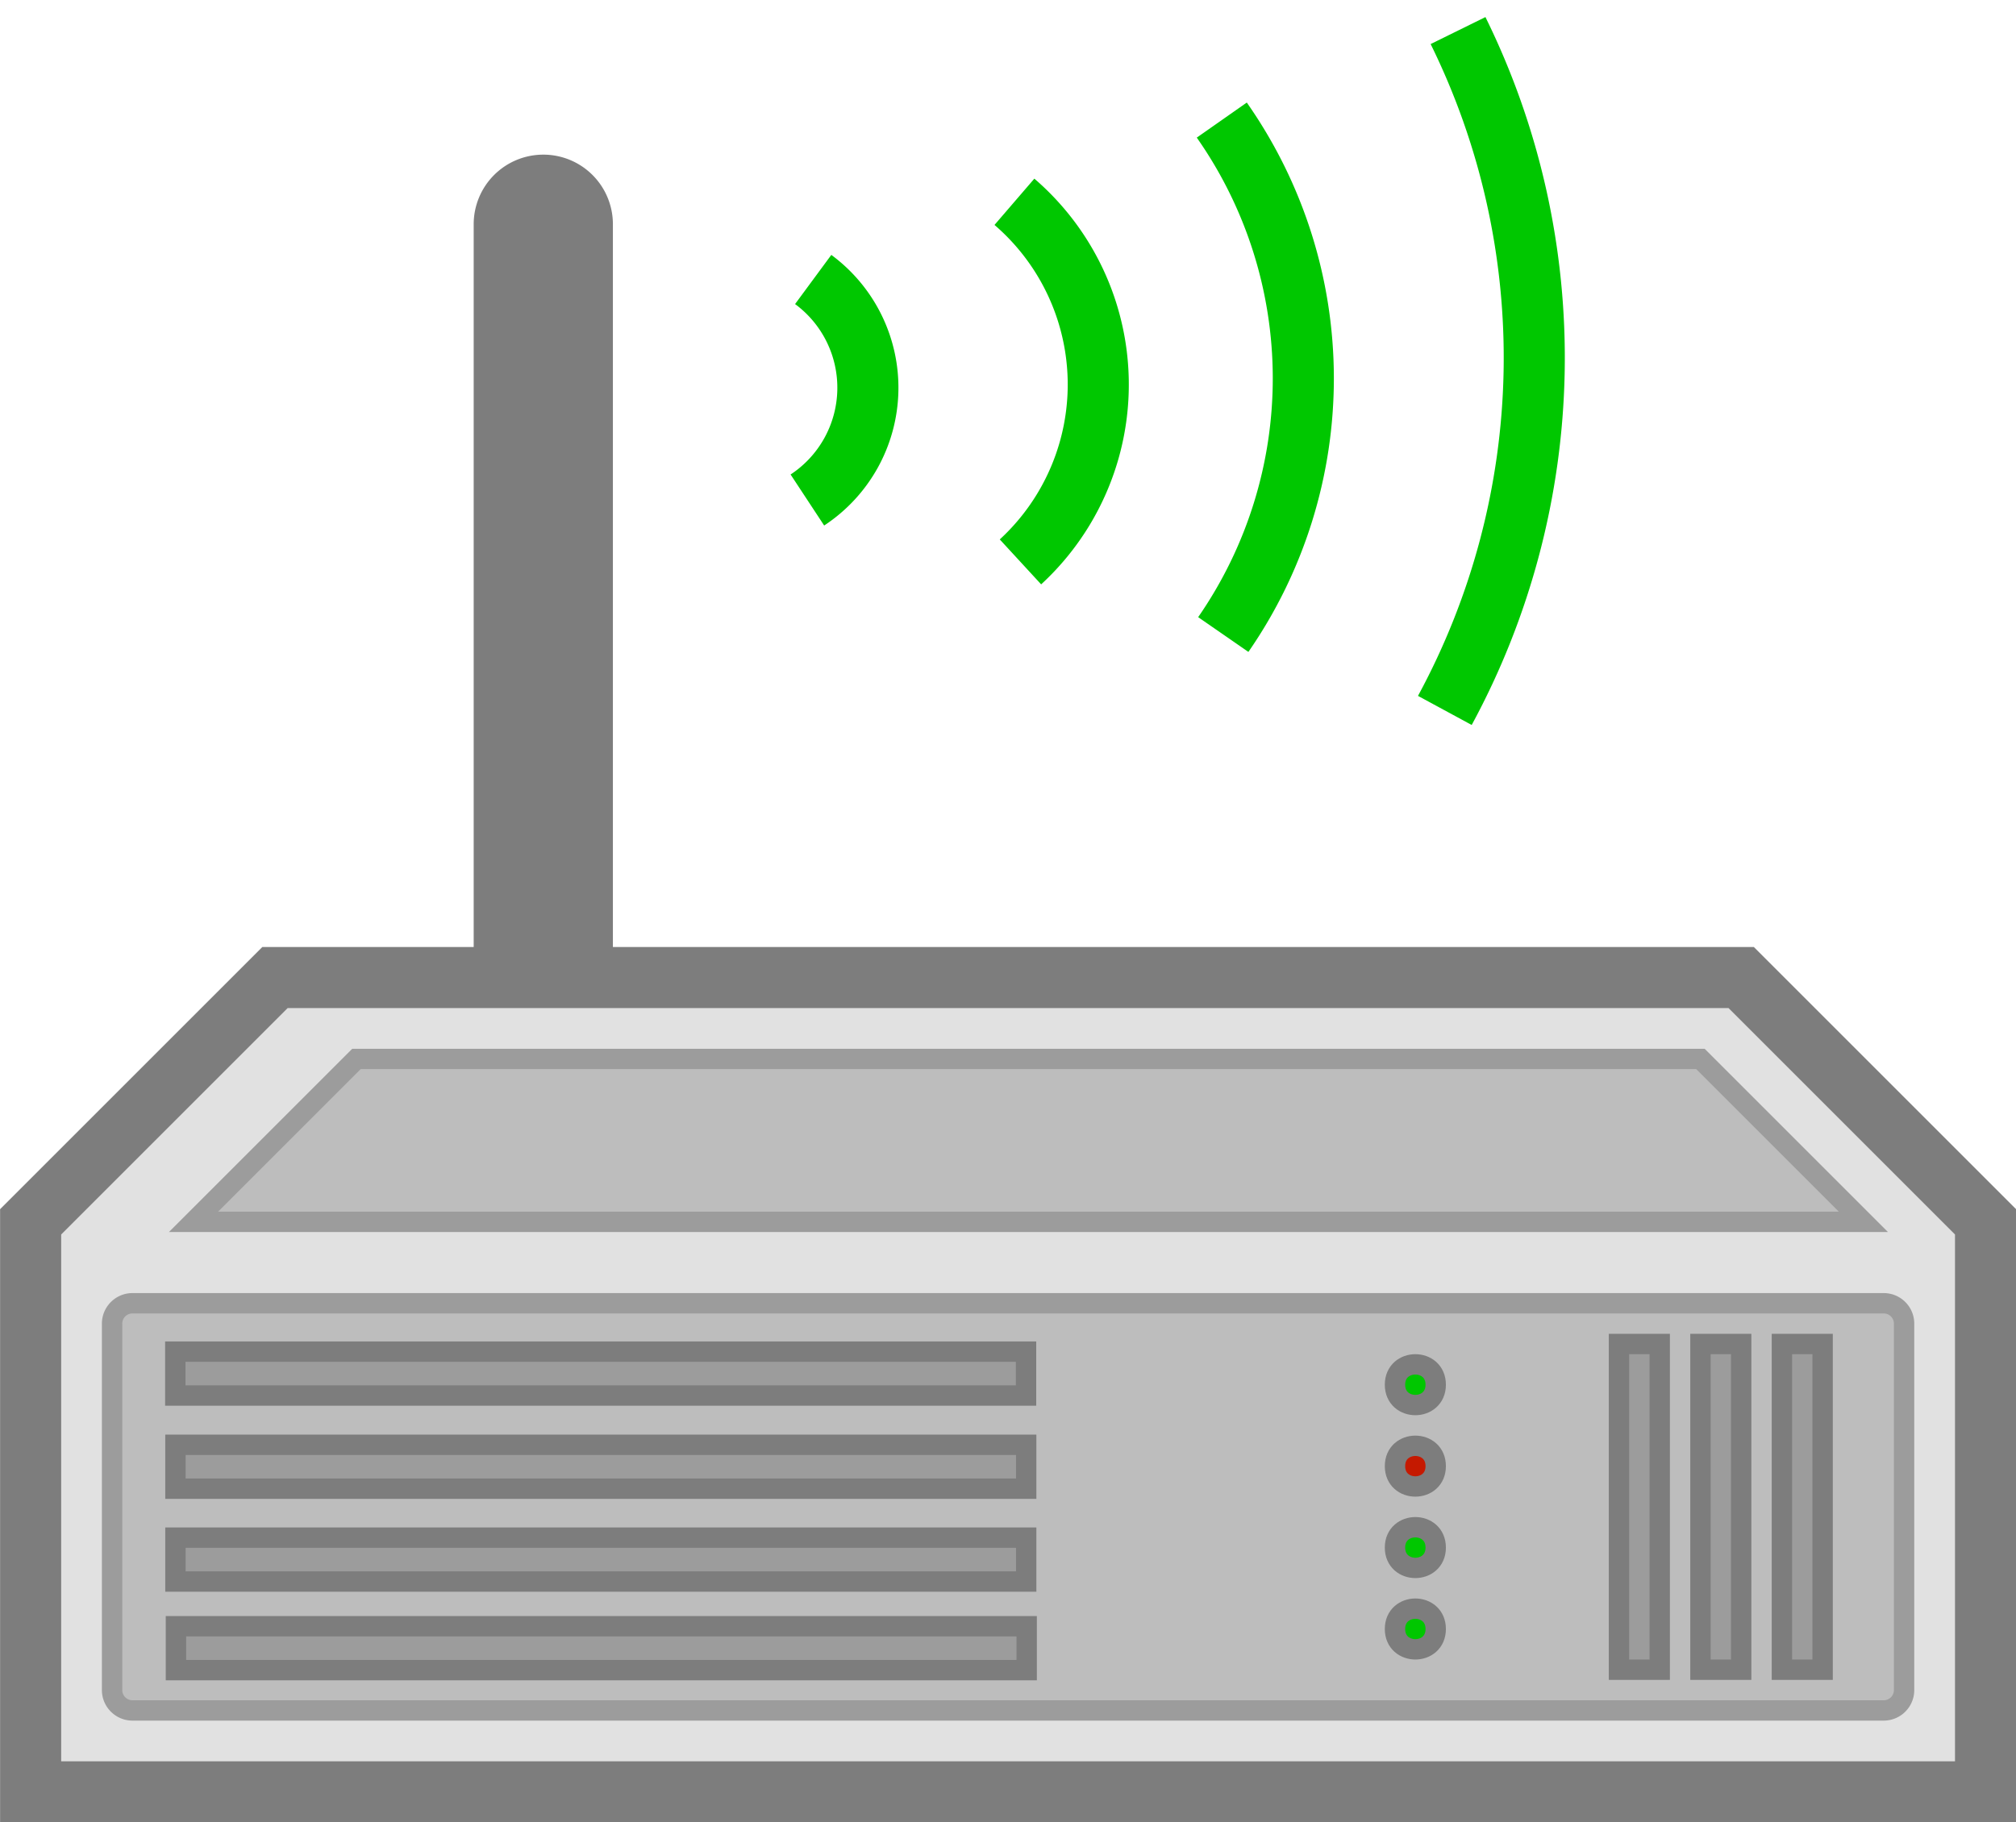 <svg xmlns="http://www.w3.org/2000/svg" viewBox="0 0 123.75 111.89"><g stroke-miterlimit="10"><path d="M33.35 10.12a3.645 3.645 0 013.647 3.648v51.87a3.648 3.648 0 01-7.295 0v-51.87a3.648 3.648 0 013.648-3.648" stroke-linejoin="round" fill-rule="evenodd" stroke="#7d7d7d" stroke-width="1.25" fill="#7d7d7d"/><path d="M1.88 75.02l15-15h90l15 15v35h-120z" fill-rule="evenodd" stroke="#7d7d7d" stroke-width="3.75" fill="#e1e1e1"/><path d="M8.13 80.02h107.5c.693 0 1.25.562 1.25 1.25v22.5a1.25 1.25 0 01-1.25 1.25H8.13c-.689 0-1.25-.562-1.25-1.25v-22.5c0-.688.561-1.25 1.25-1.25" stroke-linejoin="round" fill-rule="evenodd" stroke="#9c9c9c" stroke-width="1.25" fill="#bdbdbd"/><path d="M88.13 90.02c0 1.665-2.5 1.665-2.5 0s2.5-1.665 2.5 0" stroke-linejoin="round" fill-rule="evenodd" stroke="#7d7d7d" stroke-width="1.25" fill="#c51900"/><path d="M99.38 82.52h2.5v20h-2.5z" fill-rule="evenodd" stroke="#7d7d7d" stroke-width="1.25" fill="#9c9c9c"/><path d="M11.88 75.02l10-10h82.5l10 10z" fill-rule="evenodd" stroke="#9c9c9c" stroke-width="1.25" fill="#bdbdbd"/><path d="M88.13 85.02c0 1.665-2.5 1.665-2.5 0s2.5-1.665 2.5 0" fill-rule="evenodd" stroke="#7d7d7d" stroke-width="1.25" fill="#00c700"/><path d="M104.38 82.52h2.5v20h-2.5zM109.38 82.52h2.5v20h-2.5z" fill-rule="evenodd" stroke="#7d7d7d" stroke-width="1.25" fill="#9c9c9c"/><path d="M88.13 95.02c0 1.665-2.5 1.665-2.5 0s2.5-1.665 2.5 0M88.13 100.02c0 1.665-2.5 1.665-2.5 0s2.5-1.665 2.5 0" fill-rule="evenodd" stroke="#7d7d7d" stroke-width="1.25" fill="#00c700"/><path d="M49.56 30.7a8.246 8.246 0 003.711-6.68 8.252 8.252 0 00-3.354-6.86M62.64 34.5a14.803 14.803 0 00-.371-22.11M75.09 38.96a27.632 27.632 0 00-.092-31.587M88.69 43.62a45.459 45.459 0 00.81-41.743" stroke="#00c700" stroke-width="3.75" fill="none"/><path d="M10.8 99.85h52.222v2.695H10.8zM10.77 94.41h52.222v2.695H10.77zM10.77 88.71h52.222v2.695H10.77zM10.76 82.99h52.222v2.695H10.76z" fill-rule="evenodd" stroke="#7d7d7d" stroke-width="1.25" fill="#9c9c9c"/></g></svg>
